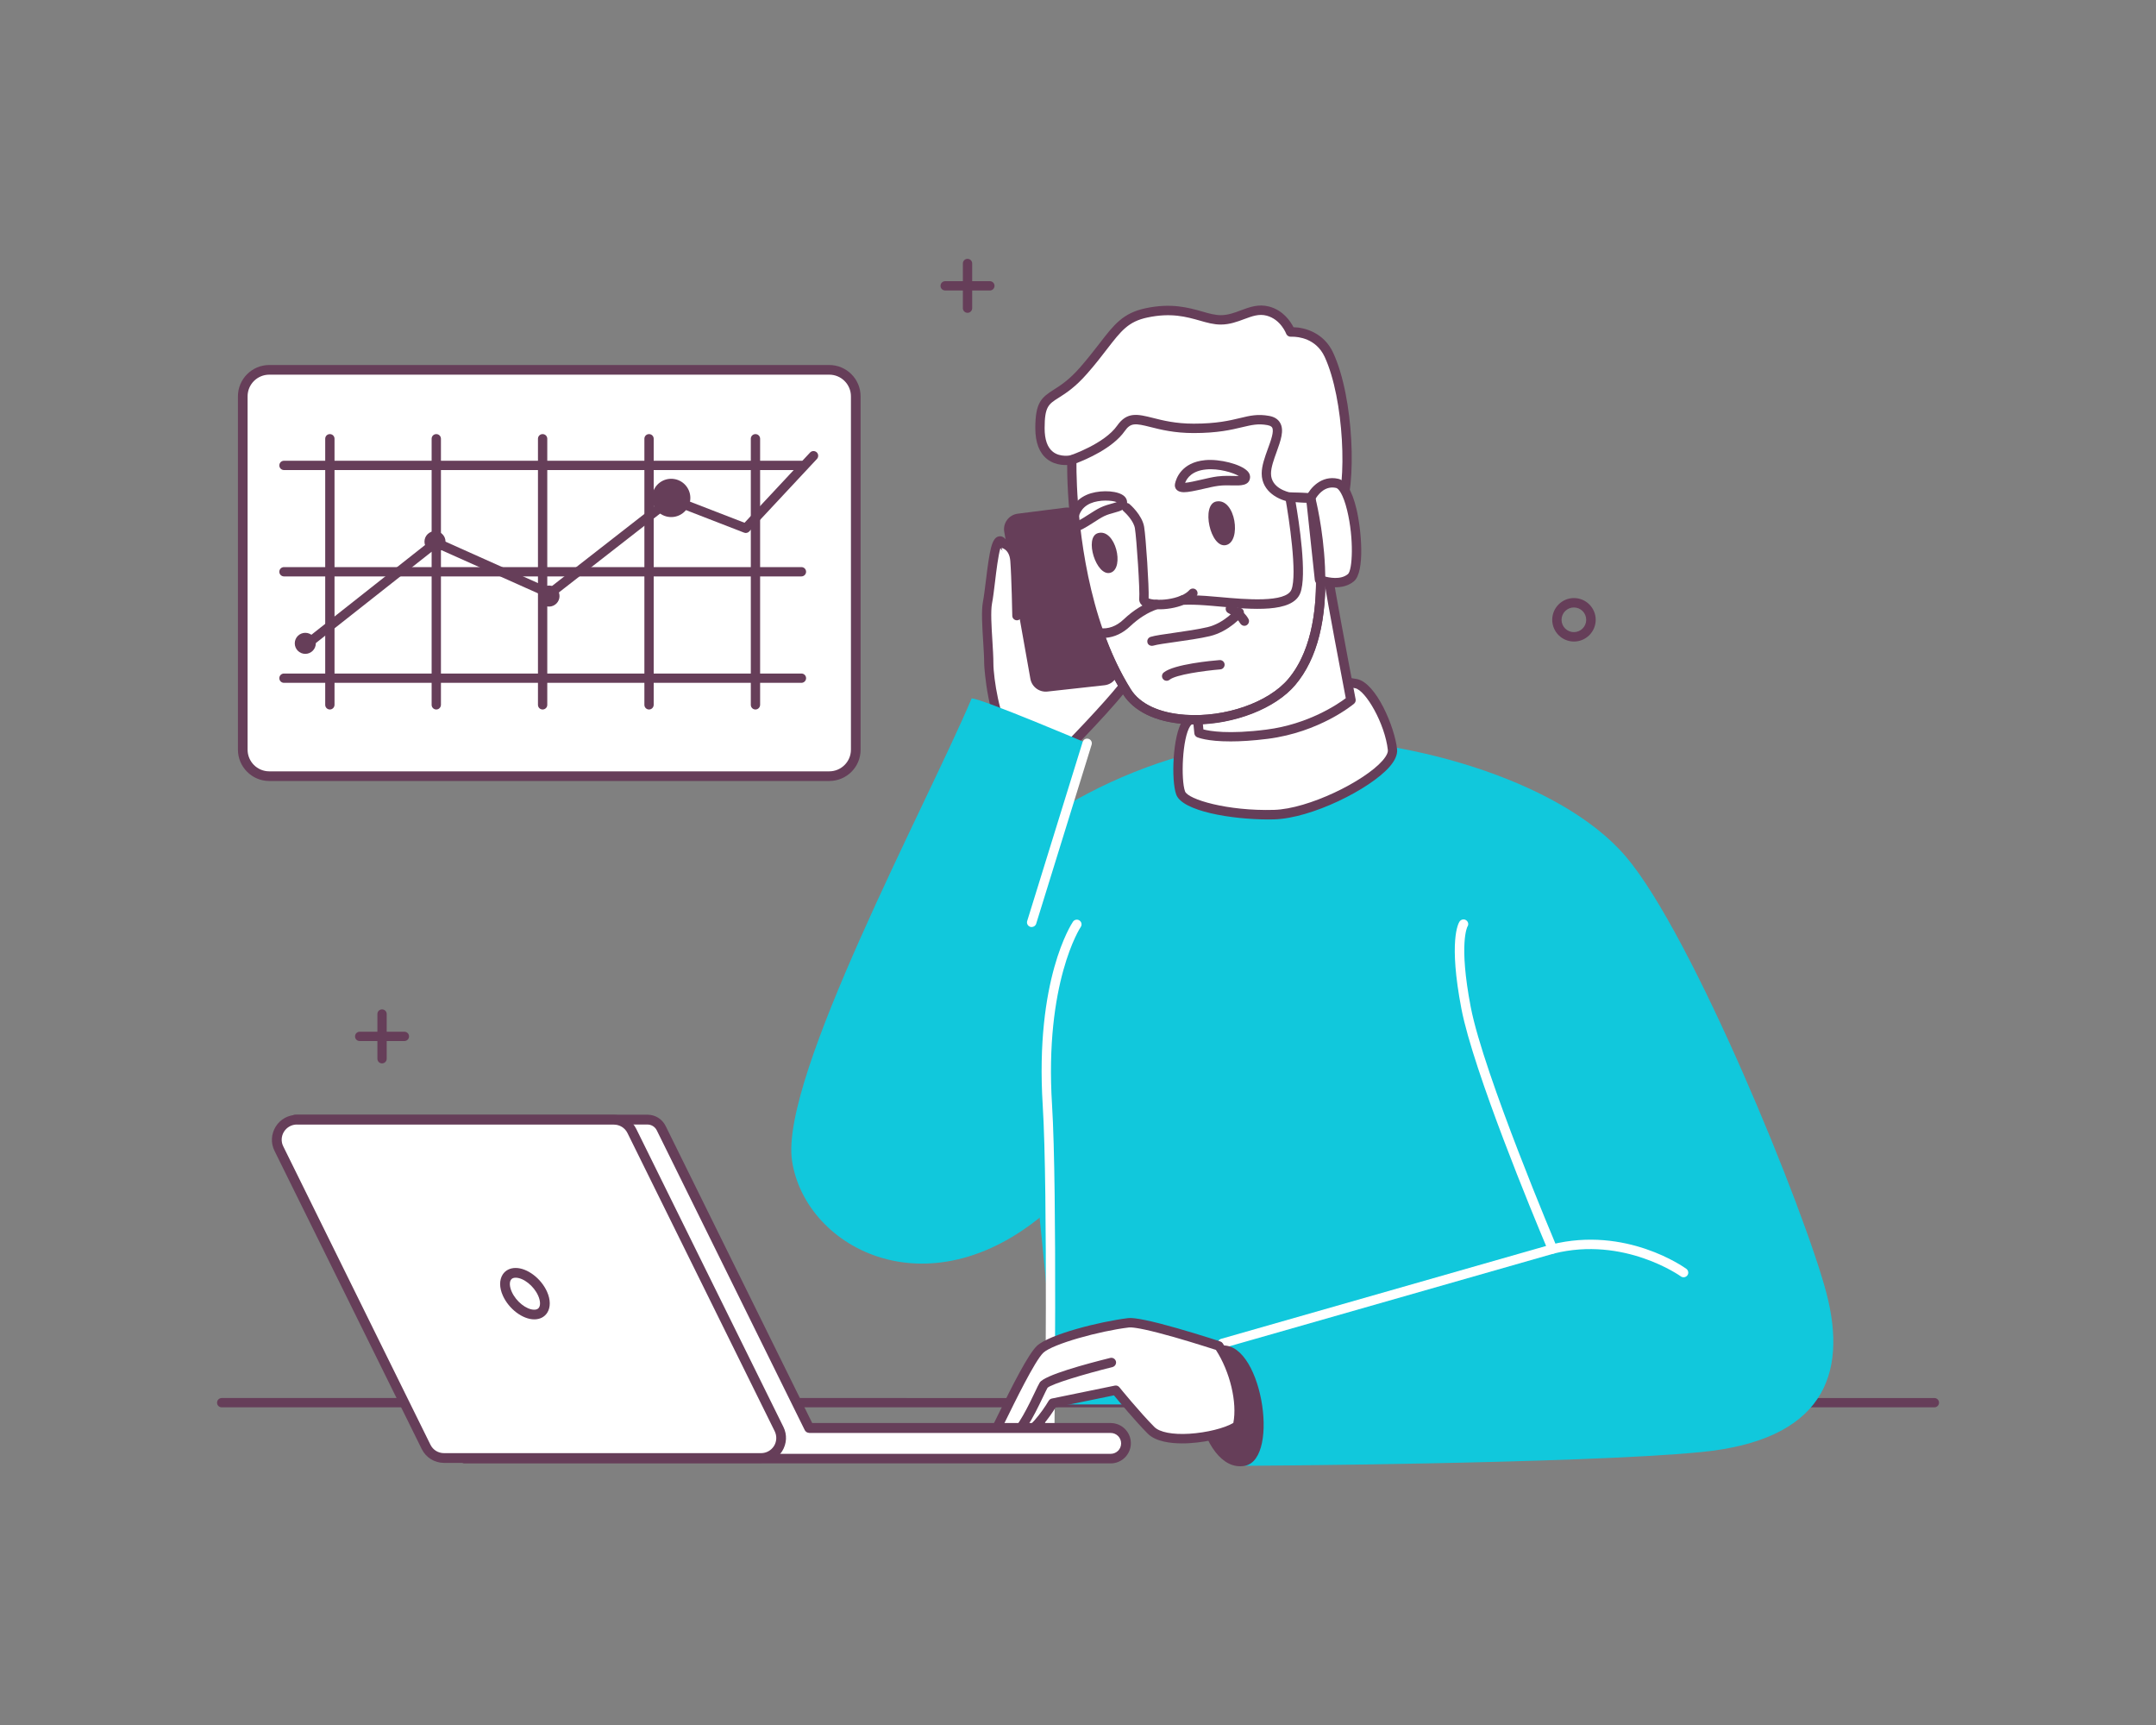 <?xml version="1.0" encoding="UTF-8"?>
<!-- Generator: Adobe Illustrator 28.0.0, SVG Export Plug-In . SVG Version: 6.00 Build 0)  -->
<svg xmlns="http://www.w3.org/2000/svg" xmlns:xlink="http://www.w3.org/1999/xlink" version="1.1" id="customer_service_call" x="0px" y="0px" viewBox="0 0 2500 2000" style="enable-background:new 0 0 2500 2000;" xml:space="preserve">
<rect x="0" y="0" width="2500" height="2000" fill="#808080" stroke="none"/>
<style type="text/css">
	.st0{fill:#FFFFFF;}
	.st1{fill:#663E59;}
	.st2{fill:#11C8DC;}
</style>
<g>
	<g>
		<g>
			<path class="st0" d="M2242.9,1626.3H257.1H2242.9z"></path>
			<path class="st1" d="M257.1,1631.7h1985.9c3,0,5.4-2.4,5.4-5.4c0-3-2.4-5.4-5.4-5.4H257.1c-3,0-5.4,2.4-5.4,5.4     C251.6,1629.3,254.1,1631.7,257.1,1631.7z"></path>
		</g>
		<g>
			<g>
				<path class="st0" d="M961.6,899.9H312.2c-17,0-30.7-13.7-30.7-30.7V459.5c0-17,13.7-30.7,30.7-30.7h649.4      c17,0,30.7,13.7,30.7,30.7v409.7C992.3,886.1,978.6,899.9,961.6,899.9z"></path>
				<path class="st1" d="M961.6,905.5H312.2c-20,0-36.3-16.3-36.3-36.3V459.5c0-20,16.3-36.3,36.3-36.3h649.4      c20,0,36.3,16.3,36.3,36.3v409.7C998,889.2,981.7,905.5,961.6,905.5z M312.2,434.4c-13.8,0-25.1,11.2-25.1,25.1v409.7      c0,13.8,11.2,25.1,25.1,25.1h649.4c13.8,0,25.1-11.2,25.1-25.1V459.5c0-13.8-11.2-25.1-25.1-25.1H312.2z"></path>
			</g>
			<g>
				<path class="st1" d="M362.9,746.9c-1.6,0-3.2-0.7-4.3-2.1c-1.9-2.4-1.5-5.8,0.9-7.6L502,624.7c1.6-1.3,3.7-1.5,5.6-0.7      l129.3,57.9l137.6-107.3c1.5-1.2,3.5-1.5,5.3-0.8l83.5,32.3l76-81.4c2-2.2,5.5-2.3,7.7-0.3c2.2,2,2.3,5.5,0.3,7.7l-78.5,84.1      c-1.5,1.6-3.9,2.2-5.9,1.4L778.8,585L641,692.4c-1.6,1.2-3.7,1.5-5.6,0.7l-129.3-57.8l-140,110.4      C365.2,746.5,364,746.9,362.9,746.9z"></path>
			</g>
			<g>
				<path class="st1" d="M382.5,822.6c-3,0-5.4-2.4-5.4-5.4V508.7c0-3,2.4-5.4,5.4-5.4c3,0,5.4,2.4,5.4,5.4v308.4      C387.9,820.1,385.5,822.6,382.5,822.6z"></path>
			</g>
			<g>
				<path class="st1" d="M505.9,822.6c-3,0-5.4-2.4-5.4-5.4V508.7c0-3,2.4-5.4,5.4-5.4c3,0,5.4,2.4,5.4,5.4v308.4      C511.3,820.1,508.9,822.6,505.9,822.6z"></path>
			</g>
			<g>
				<path class="st1" d="M629.2,822.6c-3,0-5.4-2.4-5.4-5.4V508.7c0-3,2.4-5.4,5.4-5.4c3,0,5.4,2.4,5.4,5.4v308.4      C634.7,820.1,632.2,822.6,629.2,822.6z"></path>
			</g>
			<g>
				<path class="st1" d="M752.6,822.6c-3,0-5.4-2.4-5.4-5.4V508.7c0-3,2.4-5.4,5.4-5.4c3,0,5.4,2.4,5.4,5.4v308.4      C758,820.1,755.6,822.6,752.6,822.6z"></path>
			</g>
			<g>
				<path class="st1" d="M876,822.6c-3,0-5.4-2.4-5.4-5.4V508.7c0-3,2.4-5.4,5.4-5.4c3,0,5.4,2.4,5.4,5.4v308.4      C881.4,820.1,879,822.6,876,822.6z"></path>
			</g>
			<g>
				<path class="st1" d="M929.3,791.7h-600c-3,0-5.4-2.4-5.4-5.4c0-3,2.4-5.4,5.4-5.4h600c3,0,5.4,2.4,5.4,5.4      C934.7,789.3,932.2,791.7,929.3,791.7z"></path>
			</g>
			<g>
				<path class="st1" d="M929.3,668.3h-600c-3,0-5.4-2.4-5.4-5.4c0-3,2.4-5.4,5.4-5.4h600c3,0,5.4,2.4,5.4,5.4      C934.7,665.9,932.2,668.3,929.3,668.3z"></path>
			</g>
			<g>
				<path class="st1" d="M929.3,545h-600c-3,0-5.4-2.4-5.4-5.4c0-3,2.4-5.4,5.4-5.4h600c3,0,5.4,2.4,5.4,5.4      C934.7,542.5,932.2,545,929.3,545z"></path>
			</g>
			<g>
				<circle class="st1" cx="504.4" cy="628" r="12.2"></circle>
			</g>
			<g>
				<circle class="st1" cx="354" cy="745.9" r="12.2"></circle>
			</g>
			<g>
				<circle class="st1" cx="636.6" cy="691.1" r="12.2"></circle>
			</g>
			<g>
				
					<ellipse transform="matrix(0.16 -0.987 0.987 0.16 83.939 1253.319)" class="st1" cx="778.5" cy="577.3" rx="22.2" ry="22.2"></ellipse>
			</g>
		</g>
		<g>
			<g>
				<g>
					<path class="st0" d="M1163.3,631c-10.6-19.7-13.7,43.3-18.2,67.6c-2.9,15.2,1.5,50.4,1.5,70.6c0,13,6.8,68.3,20.5,77.5       c13.7,9.1,68.3,22.8,68.3,22.8s71.4-72.9,74.4-85.1c3-12.2-6.1-51.6-6.1-51.6l-38,22.8L1163.3,631z"></path>
					<path class="st1" d="M1234.1,874.7c-5.7-1.4-56-14.2-70-23.5c-17.6-11.8-22.9-75.5-22.9-82c0-7.2-0.6-16.4-1.2-26.1       c-1.1-17.3-2.2-35.2-0.2-45.5c1.2-6.2,2.2-15,3.4-24.4c4.4-36,6.8-49.7,15-51.3c3.7-0.7,7,1.3,9.7,6l99.2,120.5l34-20.4       c1.5-0.9,3.3-1,4.9-0.3c1.6,0.7,2.8,2.1,3.2,3.8c1,4.2,9.3,41.1,6.1,54.2c-3.1,12.6-58.8,70.2-75.8,87.5       c-1,1.1-2.4,1.6-3.9,1.6C1235,874.9,1234.5,874.9,1234.1,874.7z M1268.6,760.2c-2.3,1.4-5.3,0.9-7-1.2L1160,635.6       c-2.5,8.3-4.8,26.9-6.2,38.9c-1.2,9.6-2.2,18.6-3.5,25.1c-1.7,9-0.6,27,0.4,42.8c0.6,9.9,1.2,19.2,1.2,26.8       c0,17.2,8,66.2,18.1,72.9c9.9,6.6,46.8,16.9,63.6,21.3c33.7-34.5,68.9-73.4,70.9-80.3c1.7-6.7-1.4-26.8-4.5-41.8L1268.6,760.2z        M1163.2,631L1163.2,631L1163.2,631z"></path>
				</g>
				<g>
					<path class="st1" d="M1254.7,602l41.5,170.1c2.7,10.6-4.6,21.2-15.5,22.4l-66.2,7.3c-9.4,1-18-5.4-19.7-14.7l-30.3-170.4       c-1.8-10.1,5.2-19.7,15.5-21.1l55-7C1244,587.4,1252.5,593.2,1254.7,602z"></path>
				</g>
				<g>
					<path class="st0" d="M1160.2,629.5c0,0,15.2,0.8,16.7,20.5s2.3,63.8,2.3,63.8L1160.2,629.5z"></path>
					<path class="st1" d="M1179.2,719.2C1179.2,719.2,1179.3,719.2,1179.2,719.2c3.1-0.1,5.5-2.5,5.4-5.5c0-1.8-0.8-44.4-2.3-64.1       c-1.5-19.4-14.9-25.2-21.8-25.5c-3-0.1-5.5,2.2-5.7,5.1c-0.2,3,2.1,5.5,5.1,5.7c1.1,0.1,10.5,1.3,11.6,15.5       c1.5,19.4,2.3,63,2.3,63.5C1173.8,716.9,1176.3,719.2,1179.2,719.2z"></path>
				</g>
			</g>
			<g>
				<g>
					<path class="st2" d="M1169,1216.7c33.5-190.4,91.6-354.9,91.6-354.9s-121-51.4-133.9-52.1c-52.3,123.7-222.7,439.7-208.3,536.1       c15.3,102.5,163,181.2,303.8,51.6L1169,1216.7z"></path>
				</g>
				<g>
					<path class="st2" d="M1491.3,856.6c129.9-4.6,316.7,45.6,394.1,136.7c77.5,91.1,207.3,410.1,232.4,505.8       c25.1,95.7-4.6,170.9-145.8,184.5c-141.2,13.7-528.5,15.9-528.5,15.9l-20.8-71.2h-197.4c0,0-10.5-129.5-21.3-230.9       c-15.2-142.8-122.7-288-79.4-363.2C1167.8,959.1,1326.8,862.3,1491.3,856.6z"></path>
				</g>
				<g>
					<path class="st0" d="M1425.2,1602.4c0.3,0,0.7,0,1-0.1c2.9-0.6,4.9-3.4,4.3-6.3l-6.7-34.6l378-108c1.5-0.4,2.7-1.5,3.4-2.9       c0.7-1.4,0.7-3,0.1-4.5c-0.8-2-85-200.9-99.9-278.4c-14.2-74-3.9-93.1-3.8-93.3c1.7-2.5,0.9-5.8-1.6-7.4       c-2.5-1.7-5.9-0.9-7.6,1.6c-1.4,2.1-12.9,22.4,2.2,101.2c13.9,72.2,84,241.2,98.2,274.9l-376.9,107.7c-2.7,0.8-4.4,3.5-3.8,6.2       l7.6,39.5C1420.4,1600.6,1422.6,1602.4,1425.2,1602.4z"></path>
				</g>
				<g>
					<path class="st0" d="M1217.1,1684.4c3,0,5.4-2.4,5.4-5.4c0-3,3.6-298.8-2.6-398.1c-8.9-141.8,32.8-205.6,33.3-206.2       c1.7-2.5,1-5.8-1.5-7.5c-2.5-1.7-5.8-1-7.5,1.4c-1.8,2.7-44.2,67-35.1,213c6.2,98.9,2.6,394.3,2.6,397.3       C1211.7,1681.9,1214.1,1684.4,1217.1,1684.4C1217.1,1684.4,1217.1,1684.4,1217.1,1684.4z"></path>
				</g>
				<g>
					<path class="st0" d="M1952.2,1480.9c1.7,0,3.3-0.8,4.4-2.2c1.8-2.4,1.2-5.8-1.2-7.6c-2.8-2-69.9-49.8-156.4-28.2       c-2.9,0.7-4.7,3.7-3.9,6.6c0.7,2.9,3.7,4.7,6.6,3.9c81.5-20.4,146.7,26,147.4,26.5C1950,1480.6,1951.1,1480.9,1952.2,1480.9z"></path>
				</g>
				<g>
					<path class="st1" d="M1443.4,1699.5c-53.3,9.9-78.7-127.8-30-138.9C1462.1,1549.4,1485.5,1691.7,1443.4,1699.5z"></path>
				</g>
				<g>
					<path class="st0" d="M1196.3,1074.8c2.3,0,4.5-1.5,5.2-3.8l64.3-207.6c0.9-2.9-0.7-5.9-3.6-6.8c-2.9-0.9-5.9,0.7-6.8,3.6       l-64.3,207.6c-0.9,2.9,0.7,5.9,3.6,6.8C1195.2,1074.8,1195.8,1074.8,1196.3,1074.8z"></path>
				</g>
			</g>
			<g>
				<path class="st0" d="M1572.4,792.6c18.6,3.6,39.6,51.5,42.3,76.6c2.6,25.1-87.2,74-137.3,75.3c-50.2,1.3-103-10.6-108.3-25.1      c-5.3-14.5-4-64.7,6.6-80.6S1503.7,779.4,1572.4,792.6z"></path>
				<path class="st1" d="M1363.9,921.2c-6-16.4-4.2-68.3,7.2-85.4c12.2-18.4,133.5-61.8,202.3-48.5c22.4,4.3,44,56.1,46.6,81.4      c0.6,6.1-2.3,13-8.9,20.5c-22.7,25.8-90.2,59.6-133.7,60.8c-2.3,0.1-4.7,0.1-7.1,0.1C1428,950,1370.9,940.6,1363.9,921.2z       M1571.3,797.9c-70-13.5-183.2,31.8-191.2,43.9c-9.3,14-10.9,62.2-6,75.7c3.4,9.4,49.3,23,103.1,21.5      c40-1.1,104.8-33.1,125.9-57.1c5.8-6.7,6.4-10.5,6.2-12.2C1606,839.2,1583.6,800.3,1571.3,797.9L1571.3,797.9z M1572.3,792.6      L1572.3,792.6L1572.3,792.6z"></path>
			</g>
			<g>
				<path class="st0" d="M1540.6,670.5c0,6.1,25.8,141.2,25.8,141.2s-38,31.9-97.2,39.5c-59.2,7.6-79-1.5-79-1.5L1372,662.9      L1540.6,670.5z"></path>
				<path class="st1" d="M1388,854.7c-1.7-0.8-2.9-2.5-3.1-4.4l-18.2-186.8c-0.2-1.6,0.4-3.1,1.5-4.3c1.1-1.1,2.6-1.8,4.2-1.7      l168.6,7.6c2.9,0.1,5.2,2.4,5.2,5.3c0.3,5.7,15.5,87.1,25.7,140.3c0.4,1.9-0.3,3.9-1.8,5.2c-1.6,1.3-39.9,33-100,40.7      c-17.5,2.2-31.7,3-43,3C1399.3,859.7,1388.6,854.9,1388,854.7z M1535.9,675.7l-157.8-7.1l17.3,177.1c7.2,1.9,28.8,5.9,73.2,0.2      c48.5-6.2,82.8-29.5,91.9-36.4C1555.6,784,1539.3,698.3,1535.9,675.7z"></path>
			</g>
			<g>
				<g>
					<path class="st0" d="M1242.9,533.1c0,0-37,8.9-37-36.7c0-45.6,16.2-27.3,50.6-66.8c34.4-39.5,39.5-59.7,72.9-66.8       c43.9-9.3,64.8,8.1,86.1,8.1s35.4-15.2,54.7-10.1c19.2,5.1,26.3,24.3,26.3,24.3s31.1-2.7,44.6,26.3       c22.9,49.5,27.3,151.1,12.2,183.3c-16.2,34.5-84,13.2-84,13.2L1242.9,533.1z"></path>
					<path class="st1" d="M1467.5,612.9l-225-74.2c-4.6,0.7-17.7,1.9-28.3-6.4c-9.1-7.2-13.7-19.3-13.7-35.9       c0-29.7,7-35.4,21.4-44.6c7.9-5,17.8-11.3,30.5-25.8c9.3-10.7,16.4-19.9,22.7-28c16.8-21.8,27-35,53.2-40.6       c30-6.4,49.9-0.7,65.8,3.8c7.9,2.3,14.8,4.2,21.4,4.2c8.5,0,16.1-2.8,23.4-5.6c10-3.7,20.3-7.6,32.6-4.4       c16.5,4.3,25.1,17.5,28.4,24c13.1,0.2,35.3,6.4,46,29.6c24.1,52,27.7,154.7,12.1,187.9c-8.4,17.9-28.2,22.8-47.1,22.8       C1489.6,619.7,1469.1,613.4,1467.5,612.9z M1497,390.4c-2.4,0.2-4.7-1.2-5.6-3.5c-0.1-0.2-6.3-16.6-22.6-20.9       c-9-2.4-16.9,0.6-26.1,4c-7.8,2.9-16.7,6.3-27.2,6.3c-8.1,0-16-2.2-24.3-4.6c-15.6-4.4-33.2-9.4-60.6-3.6       c-22.3,4.7-30.5,15.4-46.9,36.6c-6.3,8.2-13.5,17.6-23.1,28.5c-13.8,15.8-24.8,22.8-32.9,27.9c-11.9,7.5-16.4,10.3-16.4,35.4       c0,13.1,3.2,22.3,9.6,27.3c8.6,6.8,20.6,4.1,20.7,4.1l0,0c1-0.2,2-0.2,2.9,0.1l226.2,74.7c0.6,0.2,63.5,19.5,77.5-10.3       c14.4-30.5,10.4-129.9-12.2-178.7c-10-21.5-30.9-23.3-37.3-23.3C1497.9,390.3,1497.2,390.4,1497,390.4z"></path>
				</g>
				<g>
					<path class="st0" d="M1274.5,733.7c8.3,23.6,18.9,46.8,32.3,68.2c31.7,50.7,149.4,38.5,191.4-11.4       c59.2-70.4,21.8-213.1,21.8-213.1l-24-1c0,0-27.4-4.6-27.4-27.3c0-22.8,27.4-57,2.3-61.5c-25-4.6-34.2,9.1-86.6,9.1       c-52.4,0-68.4-22.8-84.3,0c-15.9,22.8-57,36.5-57,36.5S1240,636.4,1274.5,733.7z"></path>
					<path class="st1" d="M1373.5,839.4c-33.5-2.4-58.9-14.7-71.4-34.7c-12.6-20.2-23.7-43.5-32.8-69.2l0,0       c-34.4-97.2-31.9-201.6-31.8-202.6c0.1-2.3,1.5-4.3,3.7-5c0.4-0.1,39.5-13.4,54.2-34.4c11.5-16.5,24-13.3,41.3-9       c11.8,3,26.5,6.7,47.4,6.7c26.7,0,41.7-3.6,53.8-6.5c11.5-2.8,20.6-4.9,33.7-2.5c6.1,1.1,10.4,3.8,12.8,8.1       c5,8.7,0.5,20.8-4.1,33.7c-3.2,8.8-6.5,17.9-6.5,25.1c0,17,19.8,21.4,22.5,22l23.7,1c2.4,0.1,4.4,1.7,5,4       c0.4,1.5,9.5,36.8,11.5,81.3c2.7,60.4-8.9,106.4-34.4,136.7c-23.1,27.5-70.9,45.9-116.9,45.9       C1381.4,839.8,1377.4,839.7,1373.5,839.4z M1495.6,581.8c-0.2,0-0.4,0-0.7-0.1c-11-1.8-31.9-11.1-31.9-32.7       c0-9.1,3.7-19.1,7.2-28.8c3.5-9.5,7.4-20.3,4.9-24.5c-0.3-0.5-1.2-2-5.4-2.8c-10.9-2-18.2-0.2-29.3,2.4       c-12.6,3-28.4,6.8-56.3,6.8c-22.3,0-38.3-4-50.1-7c-17.5-4.4-22.9-5.2-29.8,4.7c-14.1,20.1-45.3,33.1-56,37.2       c-0.1,19.2,1.1,110,31.3,195c0,0,0,0,0,0c8.8,25,19.5,47.6,31.7,67.1c10.6,17,33,27.5,63,29.6c46.3,3.3,96.6-14.2,119.7-41.6       c29.4-35,33.6-89.5,31.8-129c-1.5-35.1-7.8-65-10.2-75.4L1495.6,581.8z"></path>
				</g>
				<g>
					<path class="st0" d="M1519.9,577.4c0,0,10.1-21.5,30.6-17c20.5,4.6,29.6,98,15.9,109.4c-13.7,11.4-36.5,2.3-36.5,2.3       L1519.9,577.4z"></path>
					<path class="st1" d="M1528,677.1c-1.9-0.7-3.2-2.5-3.4-4.5l-10.1-94.7c-0.1-1,0.1-2,0.5-2.9c4.1-8.8,17.1-24.3,36.7-19.9       c8.9,2,15.9,13.5,21,34.2c6,24.6,10.2,73.9-2.7,84.6c-6.4,5.4-14.3,7-21.5,7C1537.8,680.9,1528.6,677.3,1528,677.1z        M1525.4,578.4l9.6,89.6c6,1.8,19.6,4.6,28-2.4c5.3-4.4,7.1-40.8-0.9-73.8c-4.7-19.4-10.2-25.6-12.8-26.1       c-1.5-0.3-3-0.5-4.3-0.5C1534,565.2,1527.5,574.9,1525.4,578.4z"></path>
				</g>
				<g>
					<path class="st1" d="M1410.5,581.4c-18.2,3.3-7.1,54.7,11.1,50.6C1439.9,628,1432.8,577.4,1410.5,581.4z"></path>
				</g>
				<g>
					<path class="st1" d="M1273.2,618.1c-16.5,4.6-1.9,51.2,14.6,45.9S1293.5,612.4,1273.2,618.1z"></path>
				</g>
				<g>
					<path class="st1" d="M1373.5,839.4c-33.5-2.4-58.9-14.7-71.4-34.7c-12.6-20.2-23.7-43.5-32.8-69.2c-0.6-1.8-0.3-3.8,0.9-5.2       c1.2-1.5,3-2.2,4.9-2c9.9,1.3,19.3-2.1,27.8-10.1c11.4-10.8,23.3-18.1,36.2-22.5c0.6-0.2,1.3-0.3,2-0.3       c7.4,0.3,18.6-0.7,28-4.7c0.6-0.3,1.3-0.4,1.9-0.4c7.8-0.3,16.4-0.1,27.1,0.6c5.1,0.4,10.8,0.9,16.9,1.4       c28.5,2.6,76.2,6.9,82.5-8.7c7-17.5-2.8-82.7-7.1-106.4c-0.3-1.6,0.2-3.3,1.2-4.5c1.1-1.2,2.7-1.9,4.3-1.9l24,1       c2.4,0.1,4.4,1.7,5,4c0.4,1.5,9.5,36.8,11.5,81.3c2.7,60.4-8.9,106.4-34.4,136.7c-23.1,27.5-70.9,45.9-116.9,45.9       C1381.4,839.8,1377.4,839.7,1373.5,839.4z M1502.3,582.1c3.8,21.8,13.6,85.1,5.4,105.7c-9.2,23.1-56,18.8-93.5,15.4       c-6-0.5-11.7-1.1-16.7-1.4c-9.8-0.7-17.8-0.9-25-0.6c-9,3.6-20.3,5.6-30.8,5.2c-11.1,3.9-21.3,10.4-31.3,19.8       c-8.5,8-18.1,12.5-28.2,13.3c8.3,22,18,42.1,29,59.7c10.6,17,33,27.5,63,29.6c46.3,3.3,96.6-14.2,119.7-41.6       c51.4-61.1,26.9-181.3,21.6-204.4L1502.3,582.1z"></path>
				</g>
				<g>
					<path class="st1" d="M1371.4,701.1c0.7,0,1.4-0.1,2.1-0.4c5.9-2.5,10.5-5.7,13.8-9.4c2-2.3,1.7-5.7-0.5-7.6       c-2.3-2-5.7-1.7-7.7,0.5c-2.2,2.5-5.5,4.7-9.9,6.6c-2.8,1.2-4,4.4-2.8,7.1C1367.3,699.9,1369.3,701.1,1371.4,701.1z"></path>
				</g>
				<g>
					<path class="st1" d="M1340.9,706.3c2.9,0,5.3-2.3,5.4-5.2c0.1-3-2.2-5.5-5.2-5.7c-5.1-0.2-7.9-1.1-9.2-1.6       c0.6-13.4-3.2-70.7-5.2-82.9c-2.3-13.9-16.4-26-17-26.5c-2.3-1.9-5.7-1.6-7.6,0.6c-1.9,2.3-1.6,5.7,0.6,7.6       c3.2,2.8,12,11.7,13.3,20c1.9,11.4,6,73,5,81.5c-0.2,2.3,0.5,4.6,2,6.4c2.9,3.4,8.8,5.3,17.6,5.7       C1340.8,706.3,1340.9,706.3,1340.9,706.3z"></path>
				</g>
				<g>
					<path class="st1" d="M1364.5,568c-1.9-1.8-2.6-4.5-2-7.2l0,0c1.2-5.8,7.4-24.7,34.9-27.3c16.9-1.6,41.2,4.6,49,12.6       c3,3,3.3,6,3.1,7.9c-1.1,9.3-11.2,9-20.2,8.8c-5-0.1-10.7-0.3-16.6,0.5c-4.9,0.6-11.2,2.1-17.3,3.5       c-10.1,2.3-17.5,3.9-22.8,3.9C1369.1,570.6,1366.4,569.8,1364.5,568z M1373.1,563.1L1373.1,563.1       C1373.1,563.1,1373.1,563.1,1373.1,563.1C1373.1,563.1,1373.1,563.1,1373.1,563.1z M1429.7,551.8c2.2,0.1,4.8,0.1,6.8,0.1       c-6.4-3.8-23.2-9.1-38-7.6c-16.1,1.5-22.1,9.8-24.3,15.5c4.6-0.4,13-2.3,19-3.7c6.4-1.5,12.9-3,18.3-3.7       c4.1-0.5,8-0.7,11.7-0.7C1425.5,551.7,1427.7,551.8,1429.7,551.8z"></path>
				</g>
				<g>
					<path class="st1" d="M1243.4,615.1c-2.4-1.2-3.9-3.6-4.2-6.6c0,0,0,0,0,0c-1.2-15.6,6.7-28.6,20.9-34.8       c12.3-5.4,31.3-5.5,40.7-0.4c4.4,2.4,5.7,5.5,6,7.6c1.4,9.2-7.7,11.6-14.3,13.4c-3.8,1-8.1,2.2-12.3,4.2       c-3.5,1.7-8,4.6-12.3,7.4c-9.7,6.2-15.9,10-20.8,10C1245.8,615.9,1244.6,615.6,1243.4,615.1z M1244.6,608L1244.6,608       L1244.6,608z M1250.1,607.6C1250.1,607.6,1250.1,607.6,1250.1,607.6C1250.1,607.6,1250.1,607.6,1250.1,607.6z M1264.5,583.6       c-11.4,5-14,14.2-14.4,20.3c3.4-1.7,8.6-5,12-7.2c4.6-2.9,9.3-6,13.4-8c5.1-2.5,10.2-3.9,14.3-5c1.6-0.4,3.6-1,5.1-1.5       C1289.7,580.1,1275.2,579,1264.5,583.6z"></path>
				</g>
				<g>
					<path class="st1" d="M1335.6,748.8c0.5,0,1-0.1,1.6-0.2c4.4-1.3,14.7-2.8,25.6-4.3c13.3-1.9,28.4-4,39.9-6.7       c22.8-5.4,37.7-23.3,38.4-24.1c1.9-2.3,1.6-5.7-0.7-7.6c-2.3-1.9-5.7-1.6-7.6,0.7c-0.2,0.3-13.4,15.9-32.5,20.5       c-11,2.6-25.8,4.7-38.9,6.6c-11.8,1.7-22.1,3.1-27.2,4.7c-2.9,0.9-4.5,3.9-3.6,6.8C1331.1,747.3,1333.2,748.8,1335.6,748.8z"></path>
				</g>
				<g>
					<path class="st1" d="M1442.9,725.6c0.9,0,1.8-0.2,2.6-0.7c2.6-1.5,3.6-4.8,2.1-7.4c-5.9-10.6-18.2-16.2-18.7-16.5       c-2.7-1.2-5.9,0-7.2,2.7c-1.2,2.7,0,5.9,2.7,7.2c0.2,0.1,9.6,4.5,13.7,11.9C1439.2,724.5,1441,725.6,1442.9,725.6z"></path>
				</g>
				<g>
					<path class="st1" d="M1352.8,789.3c1.2,0,2.4-0.4,3.4-1.2c7.2-5.9,39.8-10.4,58.8-12c3-0.2,5.2-2.9,5-5.8c-0.2-3-2.9-5.2-5.8-5       c-8.7,0.7-52.9,4.7-64.8,14.4c-2.3,1.9-2.7,5.3-0.8,7.6C1349.7,788.7,1351.2,789.3,1352.8,789.3z"></path>
				</g>
			</g>
			<g>
				<g>
					<path class="st0" d="M1181.5,1666c17.5-2,39.2-39.1,39.2-39.1l73.1-15c0,0,23.4,28.8,40.9,46.5c8.2,8.2,26,10.6,44.8,9.4       c21.5-1.3,44.3-7.2,54.8-14.1c0.3-0.4,0.5-0.8,0.8-1.2c5.7-25.6-3.6-64.9-21.7-92c-16-5.2-45-14.3-69-20.5       c-16.3-4.2-30.2-7-36.1-6.3c-33.4,4-89.7,18.9-102.2,30.7c-12.5,11.8-43.5,77.9-48.5,87.7       C1152.6,1662.1,1163.9,1668,1181.5,1666z"></path>
					<path class="st1" d="M1330.9,1662.2c-14.7-14.8-33-36.9-39.2-44.4l-67.6,13.9c-5.3,8.7-24.4,37.6-42.1,39.6c0,0,0,0,0,0       c-13.9,1.5-24.4-1.3-28.9-7.7c-2.8-4-2.9-9-0.4-13.9c0.8-1.5,2.2-4.5,4.1-8.3c16.9-34.8,35.6-71.5,45.5-80.9       c14.2-13.4,72.8-28.2,105.3-32.2c2.2-0.3,9-1.1,38.1,6.4c24.7,6.4,54,15.6,69.3,20.6c1.2,0.4,2.1,1.1,2.8,2.1       c19.2,28.5,28.6,68.9,22.5,96.2c-0.1,0.5-0.3,1-0.6,1.5c-0.3,0.6-0.7,1.2-1.1,1.7c-0.4,0.6-0.9,1-1.4,1.4       c-11.4,7.5-35,13.6-57.5,15c-2.6,0.2-5.6,0.3-8.9,0.3C1357.6,1673.5,1340.1,1671.5,1330.9,1662.2z M1409.9,1565.1       c-15.6-5-43.4-13.8-66.8-19.8c-23.6-6.1-31.5-6.5-34.1-6.2c-34.1,4.1-88.3,19.1-99.2,29.3c-9.8,9.2-34,59-43.2,77.7       c-1.9,4-3.4,7-4.2,8.5c-1,1.9-0.5,2.6-0.3,2.8c1.3,2,7.4,4.4,18.7,3.1c10.8-1.2,27.3-23,35.2-36.4c0.8-1.3,2.1-2.3,3.6-2.6       l73.1-15c2-0.4,4,0.3,5.3,1.9c0.2,0.3,23.4,28.8,40.6,46.1c6.1,6.1,21.2,9,40.6,7.8c19.6-1.2,40.6-6.4,50.9-12.5       C1434.8,1626.2,1426.3,1590.4,1409.9,1565.1z"></path>
				</g>
				<g>
					<path class="st1" d="M1166.5,1666.5c-0.6-2.9,1.2-5.8,4.2-6.4c8.3-1.8,23.4-33.5,29.1-45.5c2.6-5.5,4.5-9.5,5.8-11.6       c5.4-8.6,53.6-21.6,81.8-28.6c2.9-0.7,5.8,1.1,6.6,4c0.7,2.9-1.1,5.8-4,6.6c-32.6,8.1-70.5,19.5-75.3,24       c-1,1.7-2.9,5.7-5.1,10.3c-12.2,25.6-24.2,48.7-36.6,51.4c-0.4,0.1-0.8,0.1-1.1,0.1C1169.3,1670.8,1167.1,1669,1166.5,1666.5z        M1214.6,1609L1214.6,1609L1214.6,1609z"></path>
				</g>
			</g>
		</g>
		<g>
			<g>
				<path class="st1" d="M1799.9,718.6c0-13.9,11.3-25.2,25.2-25.2s25.2,11.3,25.2,25.2s-11.3,25.2-25.2,25.2      S1799.9,732.5,1799.9,718.6z M1810.7,718.6c0,7.9,6.4,14.3,14.3,14.3c7.9,0,14.3-6.4,14.3-14.3c0-7.9-6.4-14.3-14.3-14.3      C1817.2,704.3,1810.7,710.7,1810.7,718.6z"></path>
			</g>
			<g>
				<g>
					<path class="st1" d="M443,1232.9c3,0,5.4-2.4,5.4-5.4v-51.8c0-3-2.4-5.4-5.4-5.4c-3,0-5.4,2.4-5.4,5.4v51.8       C437.6,1230.5,440,1232.9,443,1232.9z"></path>
				</g>
				<g>
					<path class="st1" d="M417.1,1207h51.8c3,0,5.4-2.4,5.4-5.4c0-3-2.4-5.4-5.4-5.4h-51.8c-3,0-5.4,2.4-5.4,5.4       C411.6,1204.6,414.1,1207,417.1,1207z"></path>
				</g>
			</g>
			<g>
				<g>
					<path class="st1" d="M1121.9,362.7c3,0,5.4-2.4,5.4-5.4v-51.8c0-3-2.4-5.4-5.4-5.4s-5.4,2.4-5.4,5.4v51.8       C1116.4,360.2,1118.9,362.7,1121.9,362.7z"></path>
				</g>
				<g>
					<path class="st1" d="M1096,336.8h51.8c3,0,5.4-2.4,5.4-5.4c0-3-2.4-5.4-5.4-5.4H1096c-3,0-5.4,2.4-5.4,5.4       C1090.5,334.3,1093,336.8,1096,336.8z"></path>
				</g>
			</g>
		</g>
		<g>
			<g>
				<path class="st0" d="M342.4,1298.2h408.4c6.8,0,12.9,3.8,15.9,9.9l171.6,347.6h349.6c9.8,0,17.8,8,17.8,17.8l0,0      c0,9.8-8,17.8-17.8,17.8H539L342.4,1298.2z"></path>
				<path class="st1" d="M534,1693.7l-196.6-393.1c-0.9-1.7-0.8-3.8,0.2-5.5c1-1.7,2.8-2.7,4.8-2.7h408.4c9,0,17,5,21,13l170,344.5      h346.1c12.9,0,23.4,10.5,23.4,23.4c0,12.9-10.5,23.4-23.4,23.4H539C536.9,1696.9,534.9,1695.7,534,1693.7z M938.3,1661.3      c-2.1,0-4.1-1.2-5.1-3.1l-171.6-347.6c-2.1-4.2-6.2-6.8-10.9-6.8H351.5l191,381.8h745.4c6.7,0,12.1-5.4,12.1-12.1      s-5.4-12.1-12.1-12.1H938.3z"></path>
			</g>
			<g>
				<path class="st0" d="M514.9,1690.4h367.6c17.2,0,28.5-18.1,20.9-33.6l-170.7-345.7c-3.9-7.9-12-13-20.9-13H344.3      c-17.2,0-28.5,18.1-20.9,33.6l170.7,345.7C498,1685.4,506.1,1690.4,514.9,1690.4z"></path>
				<path class="st1" d="M489,1680l-170.7-345.7c-4.5-9-3.9-19.5,1.4-28.1c5.3-8.5,14.5-13.6,24.5-13.6h367.6      c11.1,0,21,6.2,25.9,16.1l170.7,345.7c4.5,9,3.9,19.5-1.4,28.1c-5.3,8.5-14.5,13.6-24.5,13.6H514.9      C503.8,1696.1,493.9,1689.9,489,1680z M344.3,1303.8c-6.1,0-11.7,3.1-15,8.3c-3.2,5.2-3.6,11.6-0.8,17.1L499.1,1675      c3,6.1,9,9.8,15.8,9.8h367.6c6.1,0,11.7-3.1,15-8.3c3.2-5.2,3.5-11.6,0.8-17.1l-170.7-345.7c-3-6.1-9.1-9.8-15.8-9.8H344.3z"></path>
			</g>
			<g>
				
					<ellipse transform="matrix(0.74 -0.673 0.673 0.74 -850.875 800.015)" class="st0" cx="608.7" cy="1499.9" rx="17.2" ry="28.7"></ellipse>
				<path class="st1" d="M583.1,1502.2c-4.2-9.3-4.2-18.2-0.2-24.5c3.2-4.9,8.5-7.6,15-7.6c13.5,0,29.5,12.1,36.4,27.5      c4.2,9.3,4.2,18.3,0.2,24.5c-3.2,4.9-8.5,7.6-15,7.6C606,1529.7,590,1517.6,583.1,1502.2z M592.4,1483.9      c-1.9,2.9-1.5,8.2,1,13.8l0,0c5,11.3,17,20.8,26.1,20.8c2.6,0,4.4-0.8,5.5-2.5c1.9-2.9,1.5-8.2-1-13.8      c-5-11.3-17-20.8-26.1-20.8C595.3,1481.4,593.5,1482.2,592.4,1483.9z"></path>
			</g>
		</g>
	</g>
</g>
</svg>
